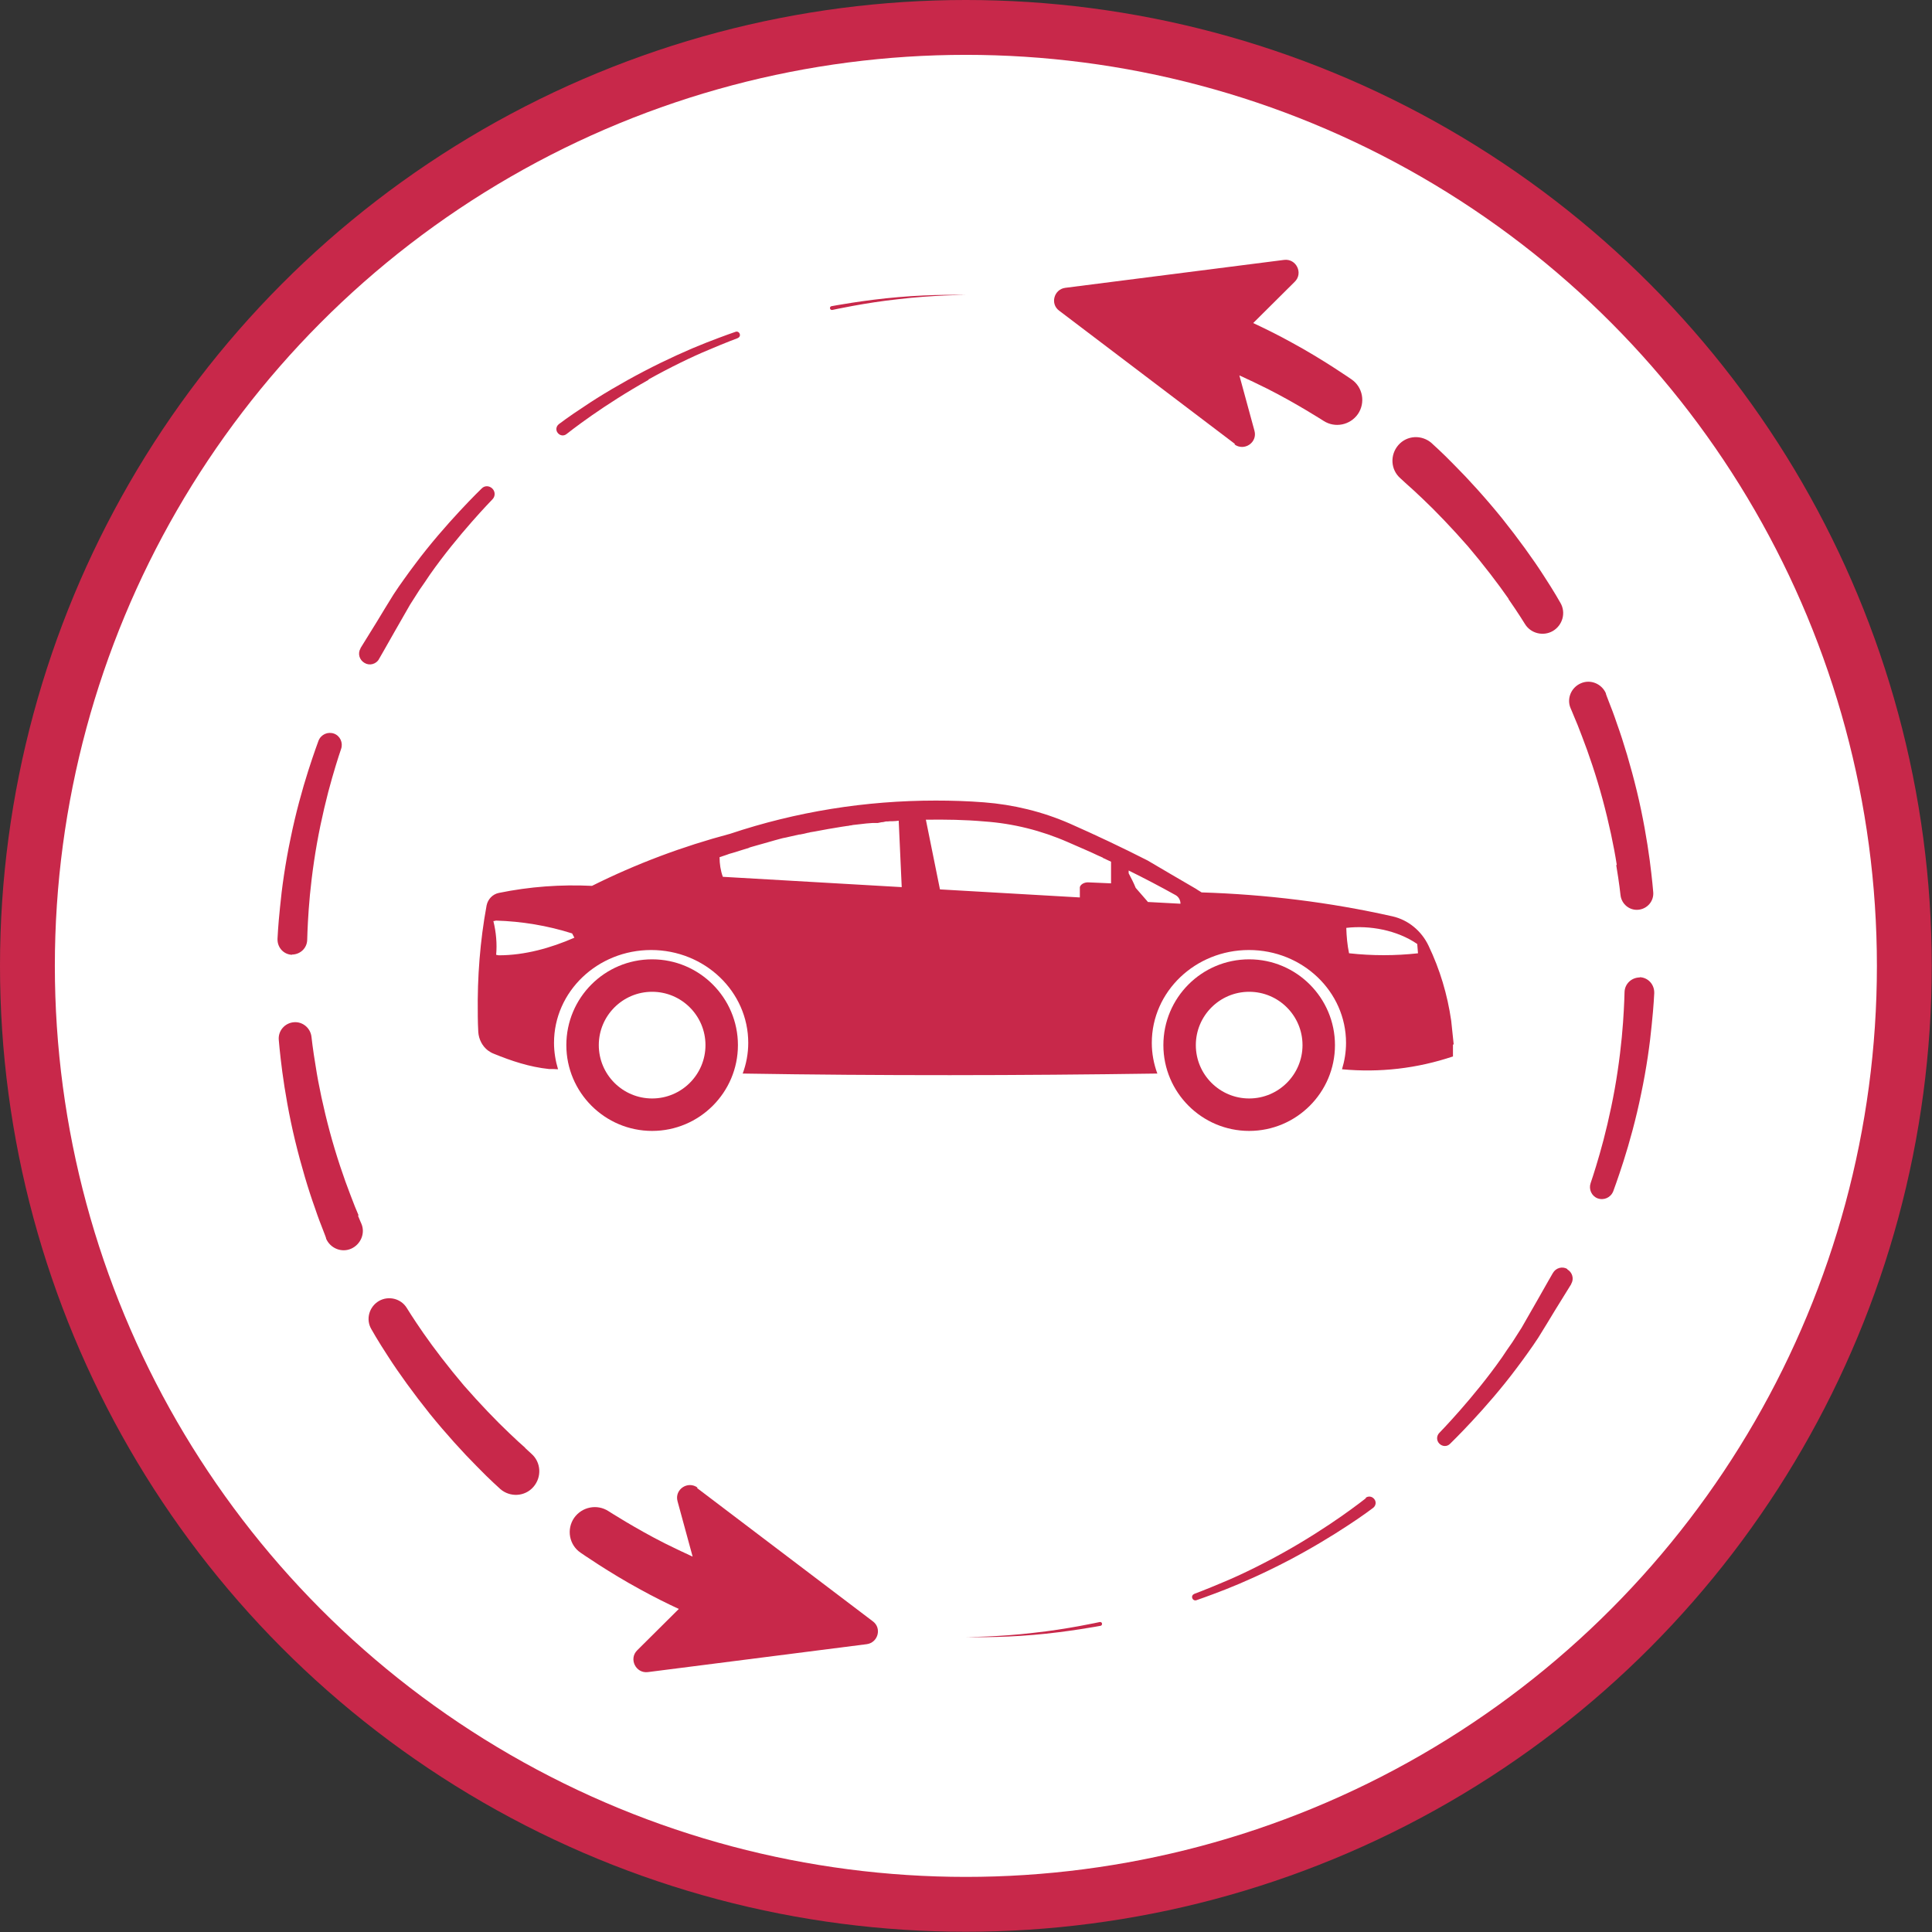 <?xml version="1.0" encoding="UTF-8"?>
<svg id="Layer_2" data-name="Layer 2" xmlns="http://www.w3.org/2000/svg" viewBox="0 0 76.79 76.79">
  <rect x="0" y="0" width="76.79" height="76.79" fill="#333333" stroke="none"/>
  <defs>
    <style>
      .cls-1 {
        fill: #c8284a;
      }

      .cls-2 {
        fill: #fff;
      }

      .cls-3 {
        fill: none;
      }
    </style>
  </defs>
  <g id="Layer_1-2" data-name="Layer 1">
    <circle class="cls-1" cx="38.39" cy="38.39" r="38.39"/>
    <circle class="cls-2" cx="38.39" cy="38.39" r="36.21"/>
    <g>
      <path class="cls-3" d="M19.71,36.6s-.07.01-.1.02c.11.44.15.91.11,1.34l.1.02c1.04,0,2.07-.29,3.01-.7-.03-.06-.06-.11-.09-.17-.99-.3-2.01-.47-3.03-.51Z"/>
      <circle class="cls-3" cx="49.65" cy="41.54" r="2.12"/>
      <path class="cls-3" d="M35.48,32.64s-.07,0-.1,0c-.06,0-.11,0-.17.01-.06,0-.12.02-.17.03l-.15.03h0c-.07,0-.14,0-.2,0-.09,0-.17.01-.26.02s-.17.02-.26.03c-.09.01-.18.02-.27.03-.04,0-.08.01-.12.02-.04,0-.08,0-.12.02-.07,0-.13.02-.2.03-.18.03-.36.06-.54.09-.18.03-.36.06-.54.1-.06.01-.12.02-.18.03-.03,0-.06.01-.09.02-.11.02-.21.04-.32.07-.01,0-.02,0-.03,0-.1.02-.21.05-.31.07-.07.02-.15.03-.22.05-.07.02-.15.04-.22.05-.07.02-.15.04-.22.06-.07.02-.14.04-.21.06-.07.02-.14.04-.21.06-.08.02-.17.05-.25.07l-.21.06s-.08.03-.13.04c-.03,0-.06.02-.08.03-.1.03-.19.06-.29.09-.1.03-.19.06-.29.09-.08.03-.16.06-.25.08-.09.03-.18.06-.27.09,0,.27.04.53.13.78l7.11.41c-.04-.88-.08-1.76-.12-2.64-.08,0-.16,0-.24.02Z"/>
      <circle class="cls-3" cx="25.92" cy="41.54" r="2.12"/>
      <path class="cls-3" d="M46.72,35.57c-.62-.34-1.24-.66-1.87-.98v.11c.1.19.2.38.28.58h0s.47.54.47.54h0s0,0,0,0l1.3.07c0-.14-.06-.27-.19-.34Z"/>
      <path class="cls-3" d="M56.35,37.89c-.01-.12-.02-.24-.03-.37-.8-.55-1.88-.75-2.82-.64,0,.34.05.68.11,1.01,0,0,0,0,0,0,.91.1,1.82.1,2.73,0Z"/>
      <path class="cls-3" d="M36.21,32.51s.04,0,.06,0h-.06Z"/>
      <path class="cls-3" d="M43.78,34.07c-.12-.06-.24-.11-.37-.17-.09-.04-.18-.08-.27-.12-.24-.11-.47-.21-.71-.31-1.05-.46-2.17-.73-3.31-.82-.78-.06-1.56-.08-2.33-.07.19.92.37,1.85.56,2.77l5.56.32v-.36s0-.03,0-.05c.03-.11.17-.2.32-.19.31.01.61.03.92.04v-.85c-.11-.05-.22-.1-.32-.15-.02,0-.04-.02-.05-.03Z"/>
      <path class="cls-1" d="M25.92,38.13c-1.89,0-3.41,1.53-3.41,3.41s1.53,3.41,3.41,3.41,3.41-1.53,3.41-3.41-1.53-3.41-3.41-3.41ZM25.92,43.66c-1.17,0-2.12-.95-2.12-2.12s.95-2.12,2.12-2.12,2.12.95,2.12,2.12-.95,2.12-2.12,2.12Z"/>
      <path class="cls-1" d="M49.65,38.13c-1.89,0-3.41,1.53-3.41,3.41s1.53,3.41,3.41,3.41,3.41-1.53,3.41-3.41-1.53-3.41-3.41-3.41ZM49.65,43.66c-1.17,0-2.12-.95-2.12-2.12s.95-2.12,2.12-2.12,2.12.95,2.12,2.12-.95,2.12-2.12,2.12Z"/>
      <path class="cls-1" d="M57.78,41.52h0s-.1-.95-.1-.95c-.15-1.04-.45-2.04-.9-2.98-.28-.59-.81-1.03-1.44-1.17-2.49-.56-5.03-.87-7.58-.95-.03-.02-.05-.03-.08-.05-.05-.03-.1-.06-.14-.09-.65-.38-1.29-.75-1.93-1.13-1.02-.52-2.06-1.01-3.1-1.47-1.08-.47-2.23-.75-3.4-.84-.64-.05-1.28-.07-1.92-.07-2.79,0-5.54.44-8.17,1.32-1.88.5-3.73,1.19-5.49,2.07-1.24-.06-2.48.03-3.7.28-.25.05-.44.25-.49.5-.26,1.41-.37,2.85-.35,4.29,0,.03,0,.07,0,.1,0,0,0,0,0,0h0s0,0,0,0c0,.21.01.43.02.64.02.29.16.56.38.73.06,0,.12-.02.18-.04h0c-.06.02-.12.03-.18.04.07.05.15.1.23.13.71.29,1.43.53,2.2.61.12,0,.24,0,.36.01-.1-.33-.16-.69-.16-1.05,0-2.04,1.73-3.69,3.86-3.69s3.86,1.65,3.86,3.69c0,.43-.08.84-.22,1.22,5.49.09,10.99.08,16.48,0-.14-.38-.22-.79-.22-1.22,0-2.04,1.73-3.69,3.86-3.69s3.86,1.65,3.86,3.69c0,.37-.06.72-.16,1.05,1.5.14,2.98-.03,4.41-.51,0-.16,0-.32,0-.48ZM19.82,37.97l-.1-.02c.04-.43,0-.9-.11-1.34.03,0,.07-.01.1-.02,1.03.03,2.05.2,3.03.51.03.06.06.11.09.17-.94.41-1.97.7-3.01.7ZM28.73,34.85c-.09-.25-.13-.51-.13-.78.09-.03.18-.06.27-.09.08-.03.16-.06.25-.08.1-.03.19-.06.29-.09.1-.03.19-.06.29-.09.03,0,.06-.02.08-.03.04-.01.08-.03.13-.04l.21-.06c.08-.02.17-.05.25-.07.07-.02.14-.04.21-.06.07-.02.14-.04.21-.06.07-.02.15-.04.22-.06.07-.02.15-.04.22-.05.07-.02.15-.03.22-.05.1-.02.21-.05.31-.07.01,0,.02,0,.03,0,.11-.02.21-.04.32-.07.03,0,.06-.01.09-.02.06-.01.12-.02.18-.03.18-.03.36-.07.54-.1.18-.03.36-.06.54-.09.07-.01.13-.02.2-.03.04,0,.08-.01.12-.02.04,0,.08-.01.12-.02.09-.01.18-.02.27-.03.09-.01.17-.02.26-.03s.17-.01.26-.02c.07,0,.14,0,.2,0h0l.15-.03c.06,0,.12-.02.17-.03.05,0,.11,0,.17-.01.03,0,.07,0,.1,0,.08,0,.16-.01.24-.02.04.88.08,1.76.12,2.64l-7.11-.41ZM36.21,32.51h0s.06,0,.06,0c-.02,0-.04,0-.06,0ZM44.16,35.11c-.31-.01-.61-.03-.92-.04-.15,0-.29.08-.32.19,0,.02,0,.03,0,.05v.36l-5.56-.32c-.19-.92-.37-1.85-.56-2.77.78-.01,1.55,0,2.33.07,1.14.08,2.26.36,3.31.82.24.1.47.21.71.31.09.04.18.08.27.12.12.06.24.11.37.17.02,0,.04.02.05.03.11.05.22.1.32.15v.85ZM45.61,35.83h0s-.47-.54-.47-.54h0c-.08-.2-.18-.39-.28-.58v-.11c.63.31,1.26.64,1.87.98.12.07.19.2.19.34l-1.3-.07ZM53.62,37.89s0,0,0,0c-.07-.33-.1-.67-.11-1.01.93-.11,2.02.09,2.82.64.01.12.02.24.03.37-.91.1-1.82.1-2.73,0Z"/>
    </g>
    <g>
      <path class="cls-1" d="M59.95,23.8c.41.59.66,1,.66,1,.23.38.73.5,1.11.28.39-.23.53-.73.3-1.12h0s-.25-.45-.67-1.09c-.41-.64-1.01-1.47-1.65-2.27-.64-.79-1.33-1.55-1.87-2.09-.26-.27-.51-.51-.66-.65-.16-.15-.25-.23-.25-.23,0,0-.01-.01-.02-.02-.39-.34-.98-.31-1.32.08-.34.39-.31.98.08,1.32,0,0,.09.08.25.23.17.15.37.33.63.58.52.49,1.18,1.18,1.81,1.9.62.73,1.2,1.49,1.61,2.08Z"/>
      <path class="cls-1" d="M64.24,34.39c.12.71.17,1.19.17,1.19.04.35.35.61.7.58.36-.03.63-.34.6-.7h0s-.04-.51-.14-1.27c-.1-.75-.27-1.75-.51-2.74-.24-.99-.53-1.96-.79-2.68-.12-.36-.24-.67-.32-.87-.08-.2-.12-.32-.12-.32,0,0,0-.01,0-.02-.17-.39-.62-.57-1-.4-.39.17-.57.62-.4,1,0,0,.05.11.13.31.09.2.19.46.32.8.26.67.57,1.58.82,2.51.25.93.45,1.87.56,2.59Z"/>
      <path class="cls-1" d="M65.18,38.85c-.33,0-.6.25-.61.58,0,0-.01.5-.06,1.21-.05.72-.16,1.69-.33,2.64-.17.95-.4,1.9-.6,2.59-.2.7-.36,1.16-.36,1.16-.08.24.04.51.28.6.25.09.52-.03.62-.28h0s.18-.48.41-1.2c.23-.72.5-1.69.7-2.68.21-.99.35-1.99.42-2.74.08-.76.1-1.25.1-1.25v-.02s0,0,0-.01c0-.33-.25-.6-.58-.61Z"/>
      <path class="cls-1" d="M62.3,50.44c-.2-.12-.46-.05-.58.16,0,0-.25.43-.61,1.07-.18.32-.4.7-.63,1.1-.1.16-.25.39-.37.58-.14.2-.28.4-.41.6-1.12,1.6-2.49,3-2.49,3-.12.12-.12.31,0,.43.12.12.31.13.43,0h0s1.44-1.39,2.64-3c.15-.2.3-.4.44-.6.15-.21.27-.38.42-.61.24-.39.47-.76.66-1.08.39-.63.65-1.05.65-1.05,0,0,0,0,0-.01.12-.2.05-.46-.16-.58Z"/>
      <path class="cls-1" d="M54.3,59.54s-.39.31-.99.73c-.6.42-1.42.95-2.28,1.43-.86.48-1.74.91-2.42,1.19-.68.29-1.14.46-1.14.46-.07.03-.11.1-.08.17.02.07.1.11.17.08,0,0,.47-.16,1.16-.43.69-.27,1.6-.68,2.48-1.14.88-.46,1.74-.98,2.36-1.39.63-.41,1.02-.71,1.02-.71h0s0,0,0,0c.11-.09.13-.24.04-.35-.09-.11-.24-.13-.35-.04Z"/>
      <path class="cls-1" d="M43.71,64.47s-1.31.29-2.64.43c-1.33.16-2.67.17-2.67.17,0,0,1.34.03,2.68-.09,1.34-.11,2.66-.36,2.66-.36,0,0,0,0,0,0,.04,0,.07-.05.06-.09,0-.04-.05-.07-.09-.06Z"/>
      <path class="cls-1" d="M49.06,17.66c.39.29.93-.07.8-.54l-.6-2.2c.35.16.73.34,1.11.53,1.15.58,2.24,1.28,2.24,1.28.45.29,1.05.17,1.36-.27.31-.45.2-1.07-.25-1.38h0s-1.15-.8-2.37-1.46c-.54-.3-1.09-.57-1.54-.78l1.65-1.64c.35-.34.06-.93-.42-.87l-8.7,1.11c-.45.06-.61.64-.24.91l6.99,5.3Z"/>
      <path class="cls-1" d="M20.88,57.55c-.17-.15-.37-.33-.63-.58-.52-.49-1.18-1.18-1.81-1.9-.62-.73-1.2-1.49-1.61-2.08-.41-.59-.66-1-.66-1-.23-.38-.73-.5-1.11-.28-.39.23-.53.73-.3,1.12h0s.25.45.67,1.09c.41.64,1.01,1.47,1.65,2.27.64.79,1.33,1.55,1.87,2.09.26.27.51.51.66.65.16.15.25.23.25.23,0,0,.01.01.02.02.39.34.98.31,1.32-.08.34-.39.31-.98-.08-1.32,0,0-.09-.08-.25-.23Z"/>
      <path class="cls-1" d="M14.25,48.3c-.09-.2-.19-.46-.32-.8-.26-.67-.57-1.58-.82-2.51-.25-.93-.45-1.87-.56-2.59-.12-.71-.17-1.19-.17-1.19-.04-.35-.35-.61-.7-.58-.36.03-.63.34-.6.7h0s.04.51.14,1.27c.1.75.27,1.75.51,2.74.24.99.53,1.96.79,2.68.12.36.24.67.32.87.08.2.12.32.12.32,0,0,0,.01,0,.02.17.39.62.57,1,.4s.57-.62.4-1c0,0-.05-.11-.13-.31Z"/>
      <path class="cls-1" d="M11.6,37.94c.33,0,.6-.25.61-.58,0,0,.01-.5.06-1.21.05-.72.16-1.69.33-2.64.17-.95.4-1.9.6-2.59.2-.7.36-1.16.36-1.16.08-.24-.04-.51-.28-.6-.25-.09-.52.03-.62.28h0s-.18.48-.41,1.2c-.23.72-.5,1.69-.7,2.68-.21.99-.35,1.99-.42,2.74-.08.76-.1,1.25-.1,1.25v.02s0,0,0,.01c0,.33.25.6.58.61Z"/>
      <path class="cls-1" d="M15.06,26.2s.25-.43.61-1.07c.18-.32.4-.7.63-1.1.1-.16.25-.39.37-.58.14-.2.28-.4.41-.6,1.12-1.6,2.49-3,2.49-3,.12-.12.12-.31,0-.43-.12-.12-.31-.13-.43,0h0s-1.44,1.39-2.64,3c-.15.2-.3.4-.44.6-.15.21-.27.38-.42.61-.24.39-.47.76-.66,1.08-.39.63-.65,1.05-.65,1.05,0,0,0,0,0,.01-.12.2-.05.46.16.58.2.12.46.05.58-.16Z"/>
      <path class="cls-1" d="M25.76,15.09c.86-.48,1.74-.91,2.42-1.19.68-.29,1.14-.46,1.14-.46.07-.03.11-.1.08-.17-.02-.07-.1-.11-.17-.08,0,0-.47.16-1.16.43-.69.27-1.6.68-2.48,1.14-.88.46-1.74.97-2.36,1.39-.63.41-1.02.71-1.02.71h0s0,0,0,0c-.11.09-.13.24-.04.35.09.11.24.13.35.04,0,0,.39-.31.99-.73.6-.42,1.42-.95,2.28-1.43Z"/>
      <path class="cls-1" d="M35.71,11.81c-1.34.11-2.66.36-2.66.36,0,0,0,0,0,0-.04,0-.07.05-.06.09s.05.07.09.06c0,0,1.31-.29,2.64-.43,1.33-.16,2.67-.17,2.67-.17,0,0-1.34-.03-2.68.09Z"/>
      <path class="cls-1" d="M27.73,59.13c-.39-.29-.93.07-.8.54l.6,2.2c-.35-.16-.73-.34-1.11-.53-1.15-.58-2.24-1.28-2.24-1.28-.45-.29-1.05-.17-1.36.27-.31.45-.2,1.07.25,1.38h0s1.15.8,2.37,1.46c.54.3,1.09.57,1.54.78l-1.65,1.64c-.35.34-.06.93.42.87l8.7-1.11c.45-.06.61-.64.24-.91l-6.99-5.3Z"/>
    </g>
  </g>
</svg>